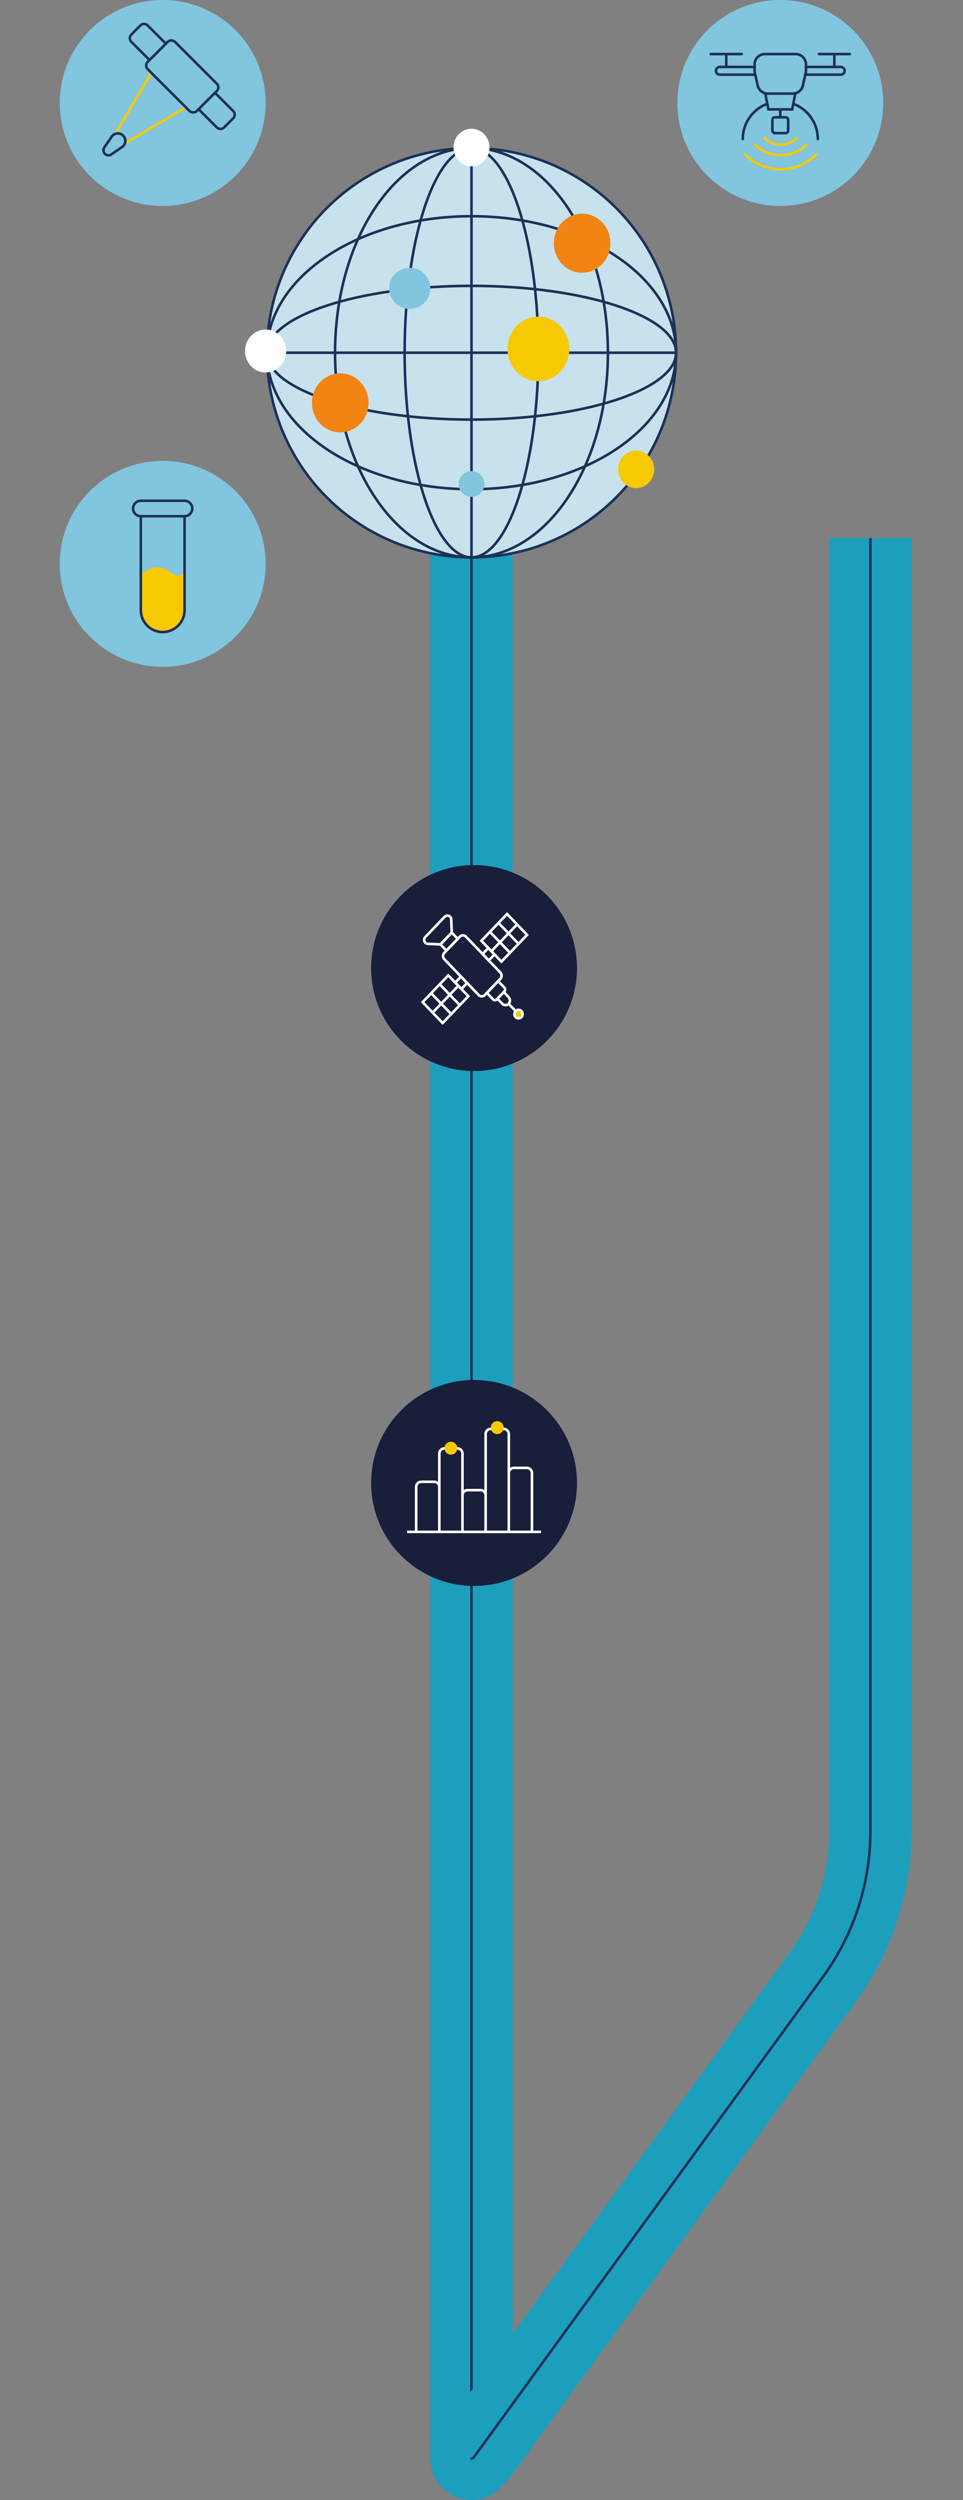 <svg xmlns="http://www.w3.org/2000/svg" id="Layer_1" data-name="Layer 1" viewBox="0 0 374.22 971.06"><rect x="0" y="0" width="374.22" height="971.06" fill="#808080" stroke="none"/><defs><style>.cls-1{stroke:#f6c903}.cls-1,.cls-2,.cls-3,.cls-6,.cls-7{fill:none}.cls-1,.cls-6{stroke-linecap:round}.cls-2{stroke-miterlimit:10}.cls-2,.cls-7{stroke:#fff}.cls-10,.cls-3,.cls-6{stroke:#1d3058}.cls-10,.cls-12{fill:#81c5df}.cls-13{fill:#f18412}.cls-14{fill:#fff}.cls-15{fill:#f6c903}.cls-16{fill:#191e3a}</style></defs><path d="M183.22 217v738" style="stroke:#1b9fbd;stroke-width:32px;stroke-linecap:round;fill:none"/><path d="M183.22 217v738" class="cls-6"/><path d="M338.22 209v502.29a95.97 95.97 0 0 1-18.35 56.45L183.72 955" style="stroke:#1b9fbd;stroke-width:32px;fill:none"/><path d="M338.22 209v502.29a95.97 95.97 0 0 1-18.35 56.45L183.72 955" class="cls-3"/><circle cx="183.22" cy="137" r="79.5" style="stroke:#1d3058;fill:#c7e2ec"/><path d="M183.22 57.5c14.56 0 27.8 8.82 37.43 23.21 9.62 14.38 15.59 34.28 15.59 56.29s-5.97 41.91-15.59 56.29c-9.63 14.39-22.87 23.21-37.43 23.21s-27.8-8.82-37.43-23.21c-9.62-14.38-15.59-34.28-15.59-56.29s5.97-41.91 15.59-56.29c9.63-14.39 22.87-23.21 37.43-23.21Z" class="cls-3"/><path d="M183.22 57.5c3.43 0 6.79 2.1 9.91 6.1 3.12 3.98 5.95 9.78 8.34 16.99 4.77 14.41 7.73 34.36 7.73 56.41s-2.96 42-7.73 56.41c-2.39 7.21-5.22 13.01-8.34 16.99-3.12 3.99-6.48 6.09-9.91 6.09s-6.79-2.1-9.91-6.09c-3.12-3.99-5.95-9.78-8.34-16.99-4.77-14.41-7.73-34.36-7.73-56.41s2.96-42 7.73-56.41c2.39-7.21 5.22-13.01 8.34-16.99 3.12-3.99 6.48-6.1 9.91-6.1ZM183.22 57v160" class="cls-3"/><path d="M262.72 137c0 14.56-8.82 27.8-23.21 37.43-14.38 9.62-34.28 15.59-56.29 15.59s-41.91-5.97-56.29-15.59c-14.39-9.63-23.21-22.87-23.21-37.43s8.82-27.8 23.21-37.43c14.38-9.62 34.28-15.59 56.29-15.59s41.91 5.97 56.29 15.59c14.39 9.63 23.21 22.87 23.21 37.43Z" class="cls-3"/><path d="M262.72 137c0 3.43-2.1 6.79-6.1 9.91-3.98 3.12-9.78 5.95-16.99 8.34-14.41 4.77-34.36 7.73-56.41 7.73s-42-2.96-56.41-7.73c-7.21-2.39-13.01-5.22-16.99-8.34-3.99-3.12-6.1-6.48-6.1-9.91s2.1-6.79 6.1-9.91c3.99-3.12 9.78-5.95 16.99-8.33 14.41-4.77 34.36-7.73 56.41-7.73s42 2.96 56.41 7.73c7.21 2.39 13.01 5.22 16.99 8.33 3.99 3.12 6.1 6.48 6.1 9.91ZM263.22 137h-160" class="cls-3"/><ellipse cx="103.22" cy="136.34" class="cls-14" rx="8" ry="8.34"/><ellipse cx="183.22" cy="57.3" class="cls-14" rx="7" ry="7.3"/><ellipse cx="226.22" cy="94.47" class="cls-13" rx="11" ry="11.47"/><ellipse cx="247.22" cy="182.3" class="cls-15" rx="7" ry="7.3"/><ellipse cx="132.22" cy="156.47" class="cls-13" rx="11" ry="11.47"/><ellipse cx="209.22" cy="135.52" class="cls-15" rx="12" ry="12.52"/><circle cx="159.22" cy="112" r="8" class="cls-12"/><circle cx="183.22" cy="188" r="5" class="cls-12"/><circle cx="303.22" cy="40" r="40" class="cls-12"/><circle cx="63.22" cy="40" r="40" class="cls-12"/><circle cx="63.22" cy="219" r="40" class="cls-12"/><path d="M317.8 54c0-8.05-6.53-14.58-14.58-14.58S288.64 45.95 288.64 54" class="cls-6"/><path d="M309.56 53.66a8.721 8.721 0 0 1-12.34 0" class="cls-1"/><path d="M313.39 56.17c-5.52 5.52-14.48 5.52-20 0" class="cls-1"/><path d="M317.22 60c-7.64 7.64-20.02 7.64-27.66 0" class="cls-1"/><rect width="6.14" height="6.14" x="300.15" y="45.56" class="cls-10" rx="1" ry="1"/><path d="M303.22 39.42v5.76" class="cls-3"/><path d="M297.08 34.81h12.28l-1.53 7.67h-9.21l-1.54-7.67ZM279.72 26h47c.83 0 1.5.67 1.5 1.5s-.67 1.5-1.5 1.5h-47c-.83 0-1.5-.67-1.5-1.5s.67-1.5 1.5-1.5Z" class="cls-10"/><path d="M276.22 21h12M282.22 21v5M318.22 21h12M324.22 21v5" class="cls-6"/><path d="M293.24 25c0-2.21 1.79-4 4-4h11.95c2.21 0 4 1.79 4 4v2.46c0 .3-.03.6-.1.89l-1.11 4.89a3.992 3.992 0 0 1-3.9 3.11h-9.73c-1.87 0-3.49-1.29-3.9-3.11l-1.11-4.89c-.07-.29-.1-.59-.1-.89V25Z" class="cls-10"/><path d="M57.27 221.43a7.163 7.163 0 0 1 7.66 0l2.92 1.85c.68.43 1.56.41 2.22-.05.69-.49 1.52-.46 2.15-.1V237a9 9 0 0 1-18 0v-13.64l3.05-1.93Z" class="cls-15"/><path d="M54.72 194.5h17c1.66 0 3 1.34 3 3s-1.34 3-3 3h-17c-1.66 0-3-1.34-3-3s1.34-3 3-3ZM71.72 200.5V237c0 4.69-3.81 8.5-8.5 8.5s-8.5-3.81-8.5-8.5v-36.5h17Z" class="cls-3"/><path d="M44.66 52.31 58.8 28.27M48.2 55.85l24.04-14.14" class="cls-1"/><path d="M47.85 52.67a2.901 2.901 0 0 1-.41 4.45l-4.16 2.85c-.78.54-1.83.44-2.5-.23-.67-.67-.77-1.72-.23-2.5l2.85-4.16c1.03-1.5 3.17-1.7 4.45-.41Z" class="cls-10"/><rect width="15" height="27" x="63.32" y="16.19" rx="2" ry="2" style="stroke-miterlimit:4;stroke-width:1px;fill:#81c5df;stroke:#1d3058" transform="rotate(-45 70.817 29.687)"/><path d="m83.55 36.05 7.07 7.07c.78.78.78 2.05 0 2.83l-3.54 3.54c-.78.78-2.05.78-2.83 0l-7.07-7.07 6.36-6.36ZM54.56 9.89c.78-.78 2.05-.78 2.83 0l7.07 7.07-6.36 6.36-7.07-7.07c-.78-.78-.78-2.05 0-2.83l3.54-3.54Z" class="cls-10"/><circle cx="184.22" cy="376" r="40" class="cls-16"/><path d="m178.7 363.8-6.04 6.3c-.65.68-.65 1.78 0 2.46l13.36 13.93c.65.68 1.71.68 2.36 0l6.04-6.3c.65-.68.65-1.78 0-2.46l-13.36-13.93a1.62 1.62 0 0 0-2.36 0Z" class="cls-2"/><path d="m189.76 368.22-2.24 2.33 2.4 2.5 2.24-2.33-2.4-2.5ZM189.19 385.64l4.39-4.58 2.42 2.53c.39.41.39 1.07 0 1.48l-2.98 3.1a.973.973 0 0 1-1.42 0l-2.42-2.52Z" class="cls-2"/><path d="m193.29 387.89 2.46-2.57 1.9 1.98c.68.71.68 1.86 0 2.57-.68.71-1.78.71-2.46 0l-1.9-1.98ZM197.04 355l-9.98 10.41 7.79 8.12 9.98-10.41-7.79-8.12ZM190.39 361.94l7.79 8.12M200.93 359.06l-9.98 10.41M179.29 384.14l2.24-2.33-2.4-2.5-2.24 2.33 2.4 2.5Z" class="cls-2"/><path d="m172.01 397.36 9.98-10.41-7.79-8.12-9.98 10.41 7.79 8.12ZM170.87 382.3l7.79 8.12M168.12 393.3l9.98-10.41M167.55 385.77l7.79 8.12M197.7 389.92l2.68 2.79" class="cls-2"/><path d="M201.5 395.54c.88 0 1.59-.74 1.59-1.65s-.71-1.66-1.59-1.66-1.59.74-1.59 1.66.71 1.65 1.59 1.65Z" style="fill:#f6c903;stroke:#fff;stroke-miterlimit:10"/><path d="m175.54 362.23-4.39 4.58 2.33 2.43 4.39-4.58-2.33-2.43Z" class="cls-2"/><path d="m172.8 356.09-7.53 7.85c-.92.96-.31 2.6.99 2.66l4.89.21 4.4-4.59-.2-5.1c-.05-1.36-1.63-1.99-2.55-1.04ZM193.72 358.47l7.79 8.12" class="cls-2"/><circle cx="184.22" cy="576" r="40" class="cls-16"/><path d="M161.72 577.54a2 2 0 0 1 2-2h5a2 2 0 0 1 2 2V595h-9v-17.46ZM170.72 564.57c0-1.1.9-2 2-2h5c1.1 0 2 .9 2 2V595h-9v-30.43ZM179.72 580.78c0-1.1.9-2 2-2h5c1.1 0 2 .9 2 2V595h-9v-14.22ZM188.72 557c0-1.1.9-2 2-2h5c1.1 0 2 .9 2 2v38h-9v-38ZM197.72 572.14c0-1.1.9-2 2-2h5c1.1 0 2 .9 2 2V595h-9v-22.86ZM158.22 595h52" class="cls-7"/><path d="M193.22 552a2.5 2.5 0 0 1 0 5 2.5 2.5 0 0 1 0-5ZM175.22 560a2.5 2.5 0 0 1 0 5 2.5 2.5 0 0 1 0-5Z" class="cls-15"/></svg>